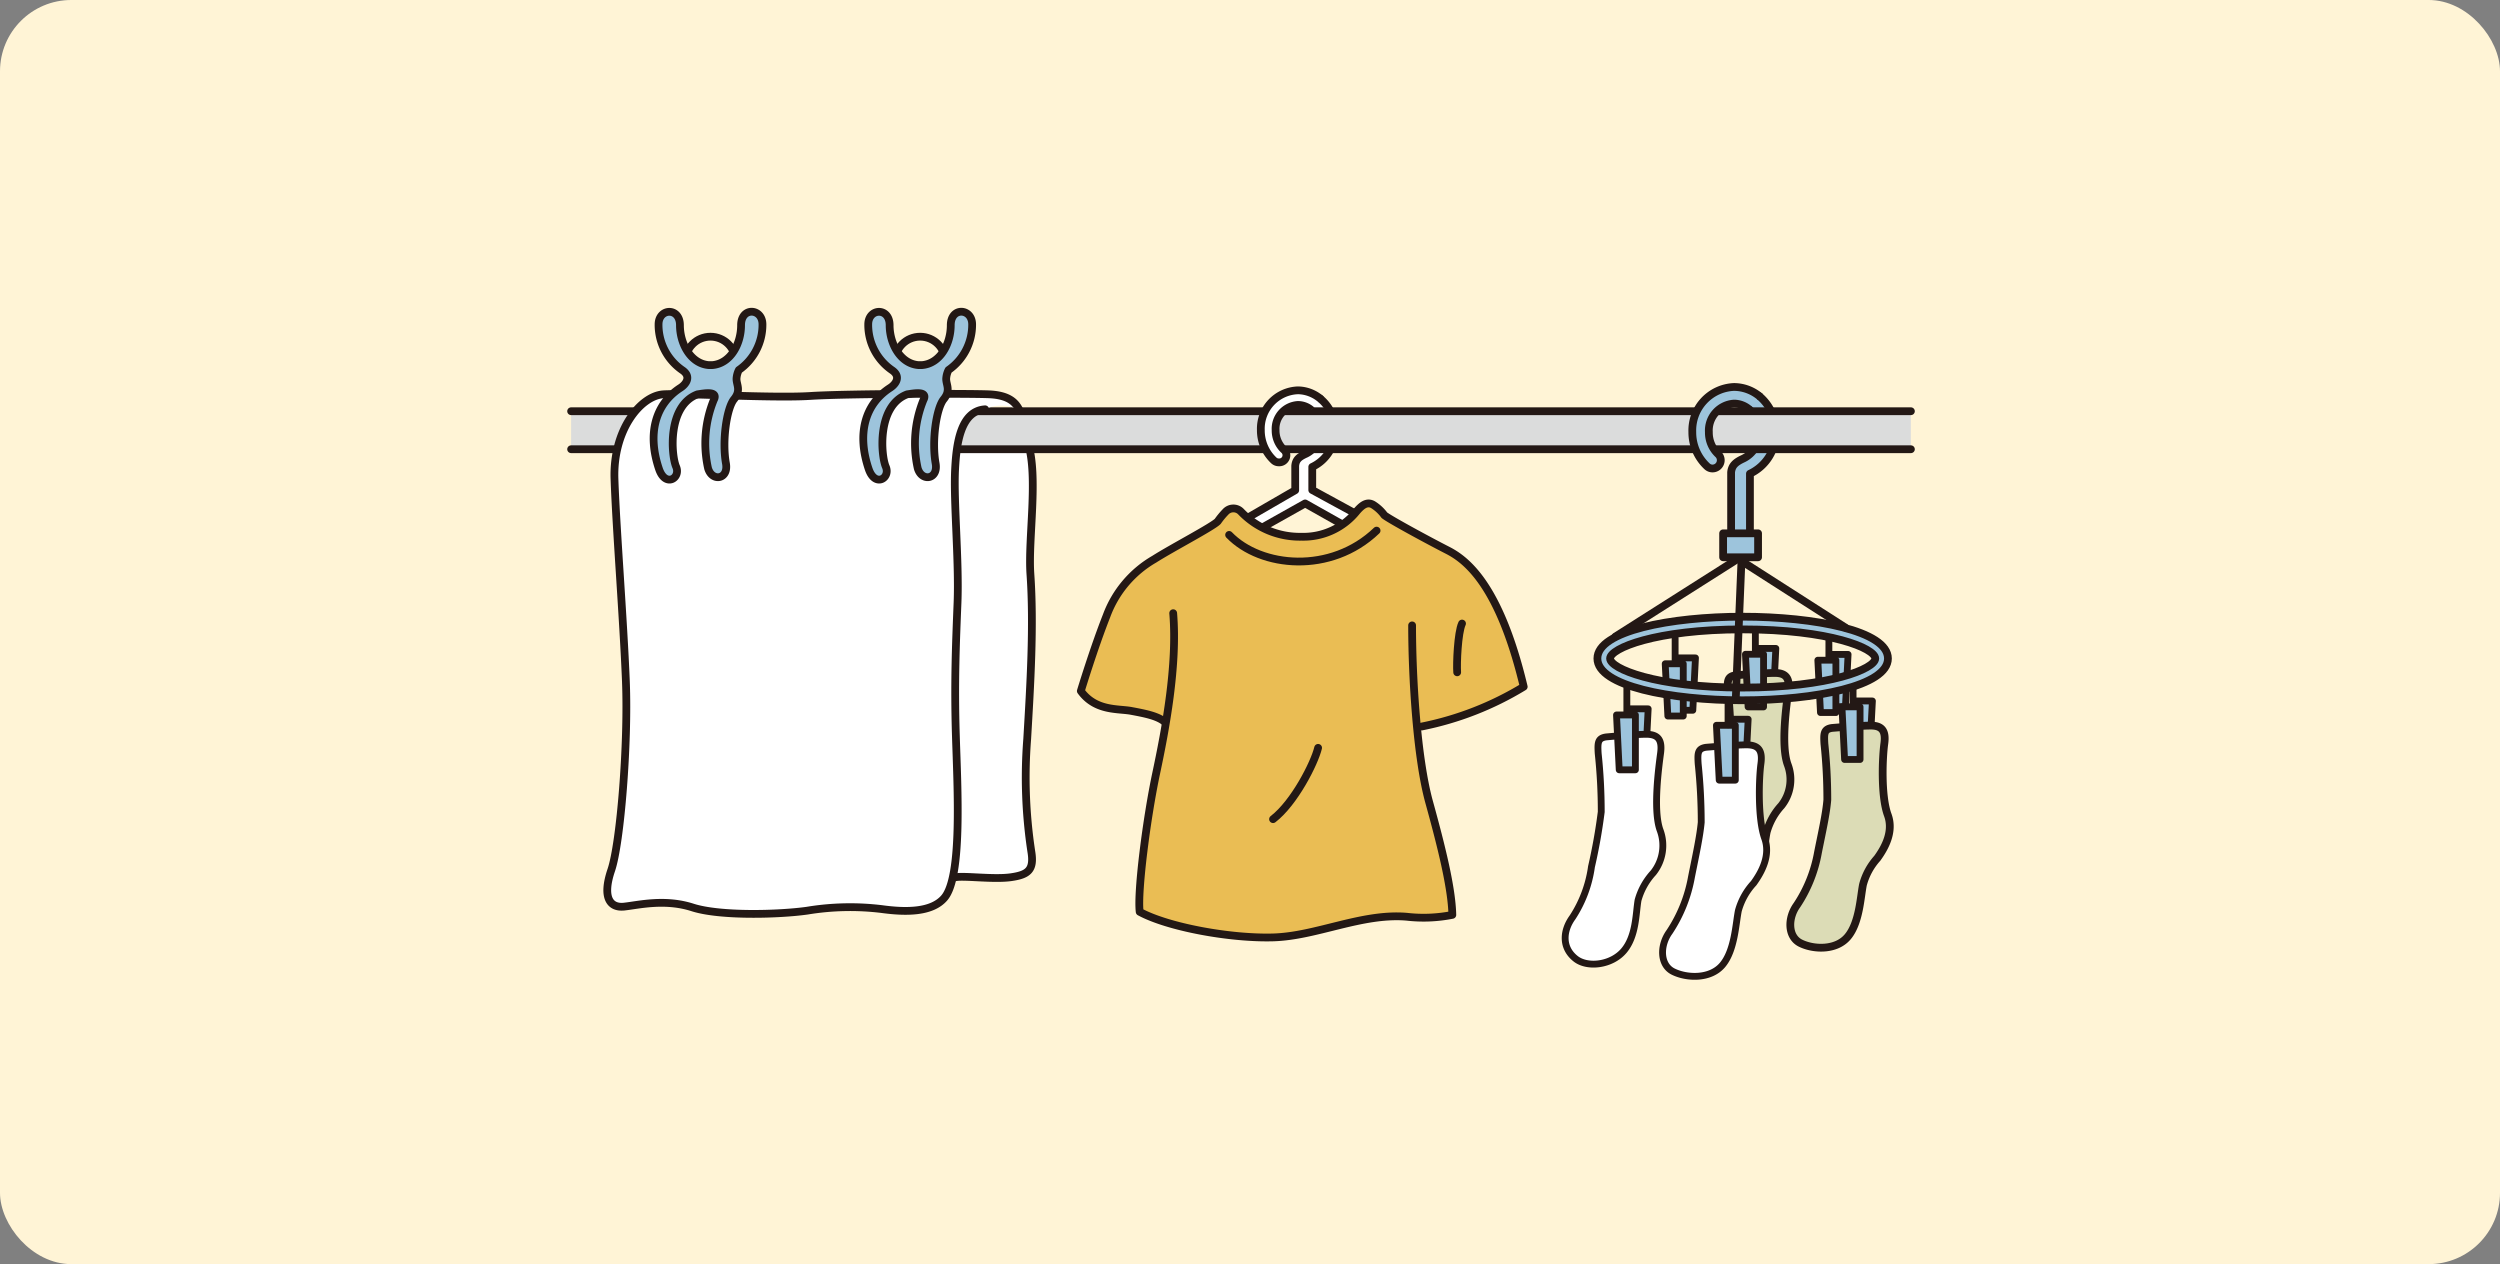 <svg xmlns="http://www.w3.org/2000/svg" viewBox="0 0 350.54 177.25"><rect x="0" y="0" width="350.54" height="177.25" fill="#808080" stroke="none"/><defs><style>.cls-1{fill:#fff4d6;}.cls-12,.cls-2,.cls-5{fill:#9dc4dc;}.cls-10,.cls-2,.cls-3,.cls-4,.cls-5,.cls-6,.cls-8{stroke:#231815;}.cls-2,.cls-3,.cls-4,.cls-5,.cls-6,.cls-8{stroke-linecap:round;stroke-linejoin:round;}.cls-2,.cls-3{stroke-width:0.96px;}.cls-3,.cls-6,.cls-9{fill:#fff;}.cls-4{fill:#dcdcb6;}.cls-10,.cls-4,.cls-5,.cls-6,.cls-8{stroke-width:1.09px;}.cls-7{fill:#dbdcdc;}.cls-10,.cls-8{fill:none;}.cls-10{stroke-miterlimit:10;}.cls-11{fill:#eabd54;}</style></defs><g id="レイヤー_2" data-name="レイヤー 2"><g id="レイヤー_9" data-name="レイヤー 9"><rect class="cls-1" width="350.54" height="177.25" rx="10"/></g><g id="menu"><polygon class="cls-2" points="256.61 99.09 258.76 99.09 259.13 91.76 256.61 91.76 256.61 99.09"/><polygon class="cls-2" points="257.42 99.91 255.26 99.91 254.89 92.57 257.42 92.57 257.42 99.91"/><line class="cls-3" x1="256.44" y1="89.56" x2="256.44" y2="92.49"/><polygon class="cls-2" points="235.2 99.59 237.36 99.59 237.73 92.25 235.2 92.25 235.2 99.59"/><polygon class="cls-2" points="236.02 100.4 233.86 100.4 233.49 93.07 236.02 93.07 236.02 100.4"/><line class="cls-3" x1="234.88" y1="89.48" x2="234.88" y2="92.82"/><polygon class="cls-2" points="259.99 105.67 262.16 105.67 262.54 98.29 259.99 98.29 259.99 105.67"/><path class="cls-4" d="M256.88,102.07c-1.15.16-1.15.81-1.07,2.21a73.82,73.82,0,0,1,.41,7.87c-.16,2-.74,4.51-1.31,7.38a19.53,19.53,0,0,1-2.95,7.38c-1.31,1.8-1.31,4.43.49,5.33s5,1.07,6.64-.9,1.77-5.5,2.13-7.3a9,9,0,0,1,2-3.69c1.07-1.48,2.33-3.73,1.48-6.07-1-2.7-.74-8.2-.49-10s-.33-2.54-1.89-2.54S256.88,102.07,256.88,102.07Z"/><polygon class="cls-2" points="260.81 106.49 258.64 106.49 258.27 99.11 260.81 99.11 260.81 106.49"/><line class="cls-3" x1="259.83" y1="96.08" x2="259.83" y2="99.03"/><polygon class="cls-2" points="246.46 98.3 248.63 98.3 249 90.92 246.46 90.92 246.46 98.3"/><path class="cls-4" d="M243.34,94.69c-1.14.16-1.14.82-1.06,2.21a76.85,76.85,0,0,1,.41,7.87c-.17,2-.74,4.51-1.31,7.38a16.61,16.61,0,0,1-2.55,6.81c-1.31,1.8-1.48,4.08.41,5.58,1.56,1.23,4.84.9,6.48-1.07s1.61-5,2-6.81a9.1,9.1,0,0,1,2.05-3.69,5.89,5.89,0,0,0,.9-5.74c-1-2.7-.16-8.52.08-10.33s-.32-2.54-1.88-2.54S243.34,94.69,243.34,94.69Z"/><polygon class="cls-2" points="247.28 99.12 245.11 99.12 244.74 91.74 247.28 91.74 247.28 99.12"/><line class="cls-3" x1="246.13" y1="88.13" x2="246.13" y2="91.49"/><path class="cls-5" d="M245.37,74.74V66.42A6.32,6.32,0,0,0,249,60.58a6.51,6.51,0,0,0-2.17-4.91,1.16,1.16,0,1,0-1.53,1.75,4.15,4.15,0,0,1,1.38,3.16,4,4,0,0,1-2.24,3.72c-1.13.52-1.61,1-1.71,1.92v8.52"/><path class="cls-6" d="M202.51,78.8,184,68.71V65.47a5.58,5.58,0,0,0,3.2-5.16A5.75,5.75,0,0,0,185.24,56a1,1,0,0,0-1.45.1,1,1,0,0,0,.1,1.44,3.72,3.72,0,0,1,1.22,2.8,3.57,3.57,0,0,1-2,3.29c-1,.45-1.42.84-1.5,1.69v3.42L163.11,79.44v3.12h39.62S202.43,78.8,202.51,78.8Zm-37,1.6L183,70.59,200.4,80.4Z"/><path class="cls-6" d="M134,123c1.25-.23,5.36.34,7.75,0s3.3-1,2.85-3.64a69.36,69.36,0,0,1-.57-15.73c.45-7.63.95-15.91.45-23.13-.34-5,1.14-13.68-.34-18.35l-18-.45,1.59,61.64L134,123"/><rect class="cls-7" x="80.08" y="57.66" width="187.85" height="5.33"/><line class="cls-8" x1="80.08" y1="57.66" x2="267.94" y2="57.66"/><line class="cls-8" x1="267.94" y1="62.99" x2="80.08" y2="62.99"/><path class="cls-8" d="M118.65,93.7a33.11,33.11,0,0,1-5,12.87"/><path class="cls-9" d="M138.13,57.35c-3.14,1.36-4,4.76-4.21,8.43-.23,4.44.57,12.87.34,18.69s-.46,11.28-.23,18.68.91,19.72-1.6,22.68c-1.77,2.1-5.46,2-8.77,1.6a36.89,36.89,0,0,0-10.48.22c-3.88.57-12.2.8-16.07-.45s-7.52-.34-9.57-.12-3.08-1.36-1.83-5.12,2.4-17.67,2.06-26.44S86.4,74,86.17,67.15,89.82,55.52,93,55.29c2.72-.19,15.27.57,20.62.23s22.45-.34,25.07-.23,3.65,1,4.22,2.17A5.64,5.64,0,0,0,138.13,57.35Z"/><path class="cls-8" d="M142.92,57.46c-.57-1.14-1.6-2.05-4.22-2.17s-19.71-.11-25.07.23S95.73,55.1,93,55.29c-3.19.23-7.07,5-6.84,11.86s1.25,19.6,1.6,28.37S87,118.2,85.71,122s-.22,5.35,1.83,5.12,5.69-1.13,9.57.12,12.19,1,16.07.45a36.89,36.89,0,0,1,10.48-.22c3.31.45,7,.5,8.77-1.6,2.51-3,1.83-15.22,1.6-22.68s0-12.87.23-18.68-.57-14.25-.34-18.69c.18-3.67.79-8.21,4.21-8.43"/><circle class="cls-8" cx="99.62" cy="50.74" r="3.53"/><path class="cls-5" d="M103.6,51.88a7.73,7.73,0,0,0,3.31-6.39c0-2.29-3-2.5-3,.12s-1.48,5.35-4,5.58h-.57c-2.51-.23-4-3-4-5.58s-3-2.41-3-.12a7.72,7.72,0,0,0,3.3,6.39c1.37.91.55,2-.23,2.5-3.53,2.28-4.69,6.43-3,11.4.91,2.62,3.08,1.25,2.39-.34s-1.25-8.55,3-10.15c.79-.11,3-.57,2.28.8a16.12,16.12,0,0,0-.8,9.57c.57,1.94,2.9,1.56,2.51-.68-.57-3.19.11-7.75,1.13-9s.35-2,.35-2.85A3.07,3.07,0,0,1,103.6,51.88Z"/><circle class="cls-8" cx="129.02" cy="50.74" r="3.53"/><path class="cls-5" d="M133,51.88a7.73,7.73,0,0,0,3.31-6.39c0-2.29-3-2.5-3,.12s-1.48,5.35-4,5.58h-.57c-2.51-.23-4-3-4-5.58s-3-2.41-3-.12a7.72,7.72,0,0,0,3.3,6.39c1.37.91.55,2-.23,2.5-3.53,2.28-4.69,6.43-3,11.4.91,2.62,3.08,1.25,2.39-.34s-1.25-8.55,3-10.15c.79-.11,3-.57,2.28.8a16.12,16.12,0,0,0-.8,9.57c.57,1.94,2.9,1.56,2.51-.68-.57-3.19.11-7.75,1.13-9s.35-2,.35-2.85A3.07,3.07,0,0,1,133,51.88Z"/><path class="cls-9" d="M183.8,57.51a2.86,2.86,0,0,0-1.9-.73,3.35,3.35,0,0,0-3.12,3.53,3.68,3.68,0,0,0,1.16,2.74,1,1,0,0,1-.7,1.78,1,1,0,0,1-.69-.27,5.75,5.75,0,0,1-1.82-4.25,5.39,5.39,0,0,1,5.17-5.58A4.94,4.94,0,0,1,185.15,56"/><path class="cls-10" d="M183.89,57.51a2.87,2.87,0,0,0-1.91-.73,3.35,3.35,0,0,0-3.12,3.53A3.72,3.72,0,0,0,180,63.05a1,1,0,0,1-.69,1.78,1,1,0,0,1-.7-.27,5.78,5.78,0,0,1-1.82-4.25A5.39,5.39,0,0,1,182,54.73,5,5,0,0,1,185.24,56"/><path class="cls-11" d="M198.69,102.18a64.37,64.37,0,0,0,1.68,10.29c1.71,6.15,3.17,12,3.25,15.81a20.72,20.72,0,0,1-6.41.26c-6.32-.52-12.65,2.73-18.71,2.9s-14.79-1.45-18.72-3.59c-.34-2.9,1-13.24,2.31-19.4.42-2,.89-4.35,1.3-6.83l-.16-.46c-1-.8-2.8-1.14-4.62-1.48s-5,.06-7.06-2.79c0,0,1.82-6,3.59-10.49a15.27,15.27,0,0,1,6.72-8c2.43-1.55,8.2-4.56,8.89-5.3a10.9,10.9,0,0,1,1.08-1.31,1.48,1.48,0,0,1,2.16-.06,11.43,11.43,0,0,0,8.49,3.53,9.61,9.61,0,0,0,7.81-3.64c.57-.63,1.31-1.37,2.22-.86a5.77,5.77,0,0,1,1.6,1.48c.79.63,6.38,3.65,8.83,4.9s7.23,4.56,10.71,19.15a44,44,0,0,1-14.3,5.58Z"/><path class="cls-8" d="M163.23,101.16c-1-.8-2.8-1.14-4.62-1.48s-5,.06-7.06-2.79c0,0,1.82-6,3.59-10.49a15.27,15.27,0,0,1,6.72-8c2.43-1.55,8.2-4.56,8.89-5.3a10.9,10.9,0,0,1,1.08-1.31,1.48,1.48,0,0,1,2.16-.06,11.43,11.43,0,0,0,8.49,3.53,9.61,9.61,0,0,0,7.81-3.64c.57-.63,1.31-1.37,2.22-.86a5.77,5.77,0,0,1,1.6,1.48c.79.63,6.38,3.65,8.83,4.9s7.23,4.56,10.71,19.15a44,44,0,0,1-14.3,5.58"/><path class="cls-8" d="M198,87.69c0,7.43.69,18.63,2.39,24.78s3.17,12,3.25,15.81a20.72,20.72,0,0,1-6.41.26c-6.32-.52-12.65,2.73-18.71,2.9s-14.79-1.45-18.72-3.59c-.34-2.9,1-13.24,2.31-19.4s3-15.12,2.39-22.47"/><path class="cls-8" d="M184.82,104.86c-.51,2.14-3.33,7.7-6.32,10"/><path class="cls-8" d="M205,87.43c-.6,1.28-.77,5.64-.68,6.84"/><path class="cls-8" d="M172.34,75c4.45,4.61,14.27,5.55,20.68-.6"/><path class="cls-12" d="M245.19,57.42a3.24,3.24,0,0,0-2.15-.83,3.78,3.78,0,0,0-3.53,4,4.19,4.19,0,0,0,1.31,3.1,1.16,1.16,0,0,1-.79,2,1.12,1.12,0,0,1-.78-.31,6.51,6.51,0,0,1-2.06-4.81A6.1,6.1,0,0,1,243,54.27a5.63,5.63,0,0,1,3.68,1.4"/><path class="cls-10" d="M245.29,57.42a3.26,3.26,0,0,0-2.15-.83,3.78,3.78,0,0,0-3.53,4,4.16,4.16,0,0,0,1.31,3.1,1.16,1.16,0,0,1-.79,2,1.12,1.12,0,0,1-.78-.31,6.51,6.51,0,0,1-2.06-4.81,6.1,6.1,0,0,1,5.85-6.31,5.65,5.65,0,0,1,3.68,1.4"/><rect class="cls-5" x="241.61" y="74.78" width="4.9" height="3.36"/><path class="cls-5" d="M244.35,98.19c-10.12,0-20.37-2-20.37-5.86s10.25-5.86,20.37-5.86,20.37,2,20.37,5.86S254.47,98.19,244.35,98.19Zm0-9.94c-12.21,0-18.59,2.66-18.59,4.08s6.38,4.08,18.59,4.08,18.59-2.65,18.59-4.08S256.55,88.25,244.35,88.25Z"/><polyline class="cls-8" points="243.38 98.03 244.18 78.66 258.76 88"/><line class="cls-8" x1="243.38" y1="78.54" x2="226.51" y2="89.25"/><polygon class="cls-2" points="242.47 108.54 244.73 108.54 245.12 100.85 242.47 100.85 242.47 108.54"/><path class="cls-3" d="M239.22,104.78c-1.2.17-1.2.85-1.11,2.31a79.78,79.78,0,0,1,.43,8.2c-.18,2-.77,4.7-1.37,7.69a20.41,20.41,0,0,1-3.08,7.69c-1.37,1.88-1.37,4.62.51,5.56s5.22,1.11,6.93-.94,1.84-5.73,2.22-7.61a9.29,9.29,0,0,1,2.14-3.84c1.11-1.54,2.42-3.89,1.53-6.33-1-2.82-.77-8.54-.51-10.42s-.34-2.65-2-2.65S239.22,104.78,239.22,104.78Z"/><polygon class="cls-2" points="243.32 109.39 241.06 109.39 240.67 101.7 243.32 101.7 243.32 109.39"/><polygon class="cls-2" points="228.45 107.09 230.71 107.09 231.1 99.39 228.45 99.39 228.45 107.09"/><path class="cls-3" d="M225.2,103.33c-1.19.17-1.19.85-1.11,2.3a77.39,77.39,0,0,1,.43,8.21,78,78,0,0,1-1.37,7.69,17.32,17.32,0,0,1-2.65,7.09c-1.37,1.88-1.54,4.26.43,5.81,1.62,1.29,5,.94,6.75-1.11s1.68-5.22,2-7.09a9.33,9.33,0,0,1,2.14-3.85,6.14,6.14,0,0,0,.94-6c-1-2.82-.17-8.89.08-10.77s-.34-2.65-2-2.65S225.2,103.33,225.2,103.33Z"/><polygon class="cls-2" points="229.31 107.94 227.04 107.94 226.66 100.25 229.31 100.25 229.31 107.94"/><line class="cls-3" x1="228.11" y1="96.49" x2="228.11" y2="99.99"/><line class="cls-3" x1="242.3" y1="98.54" x2="242.3" y2="101.62"/></g></g></svg>